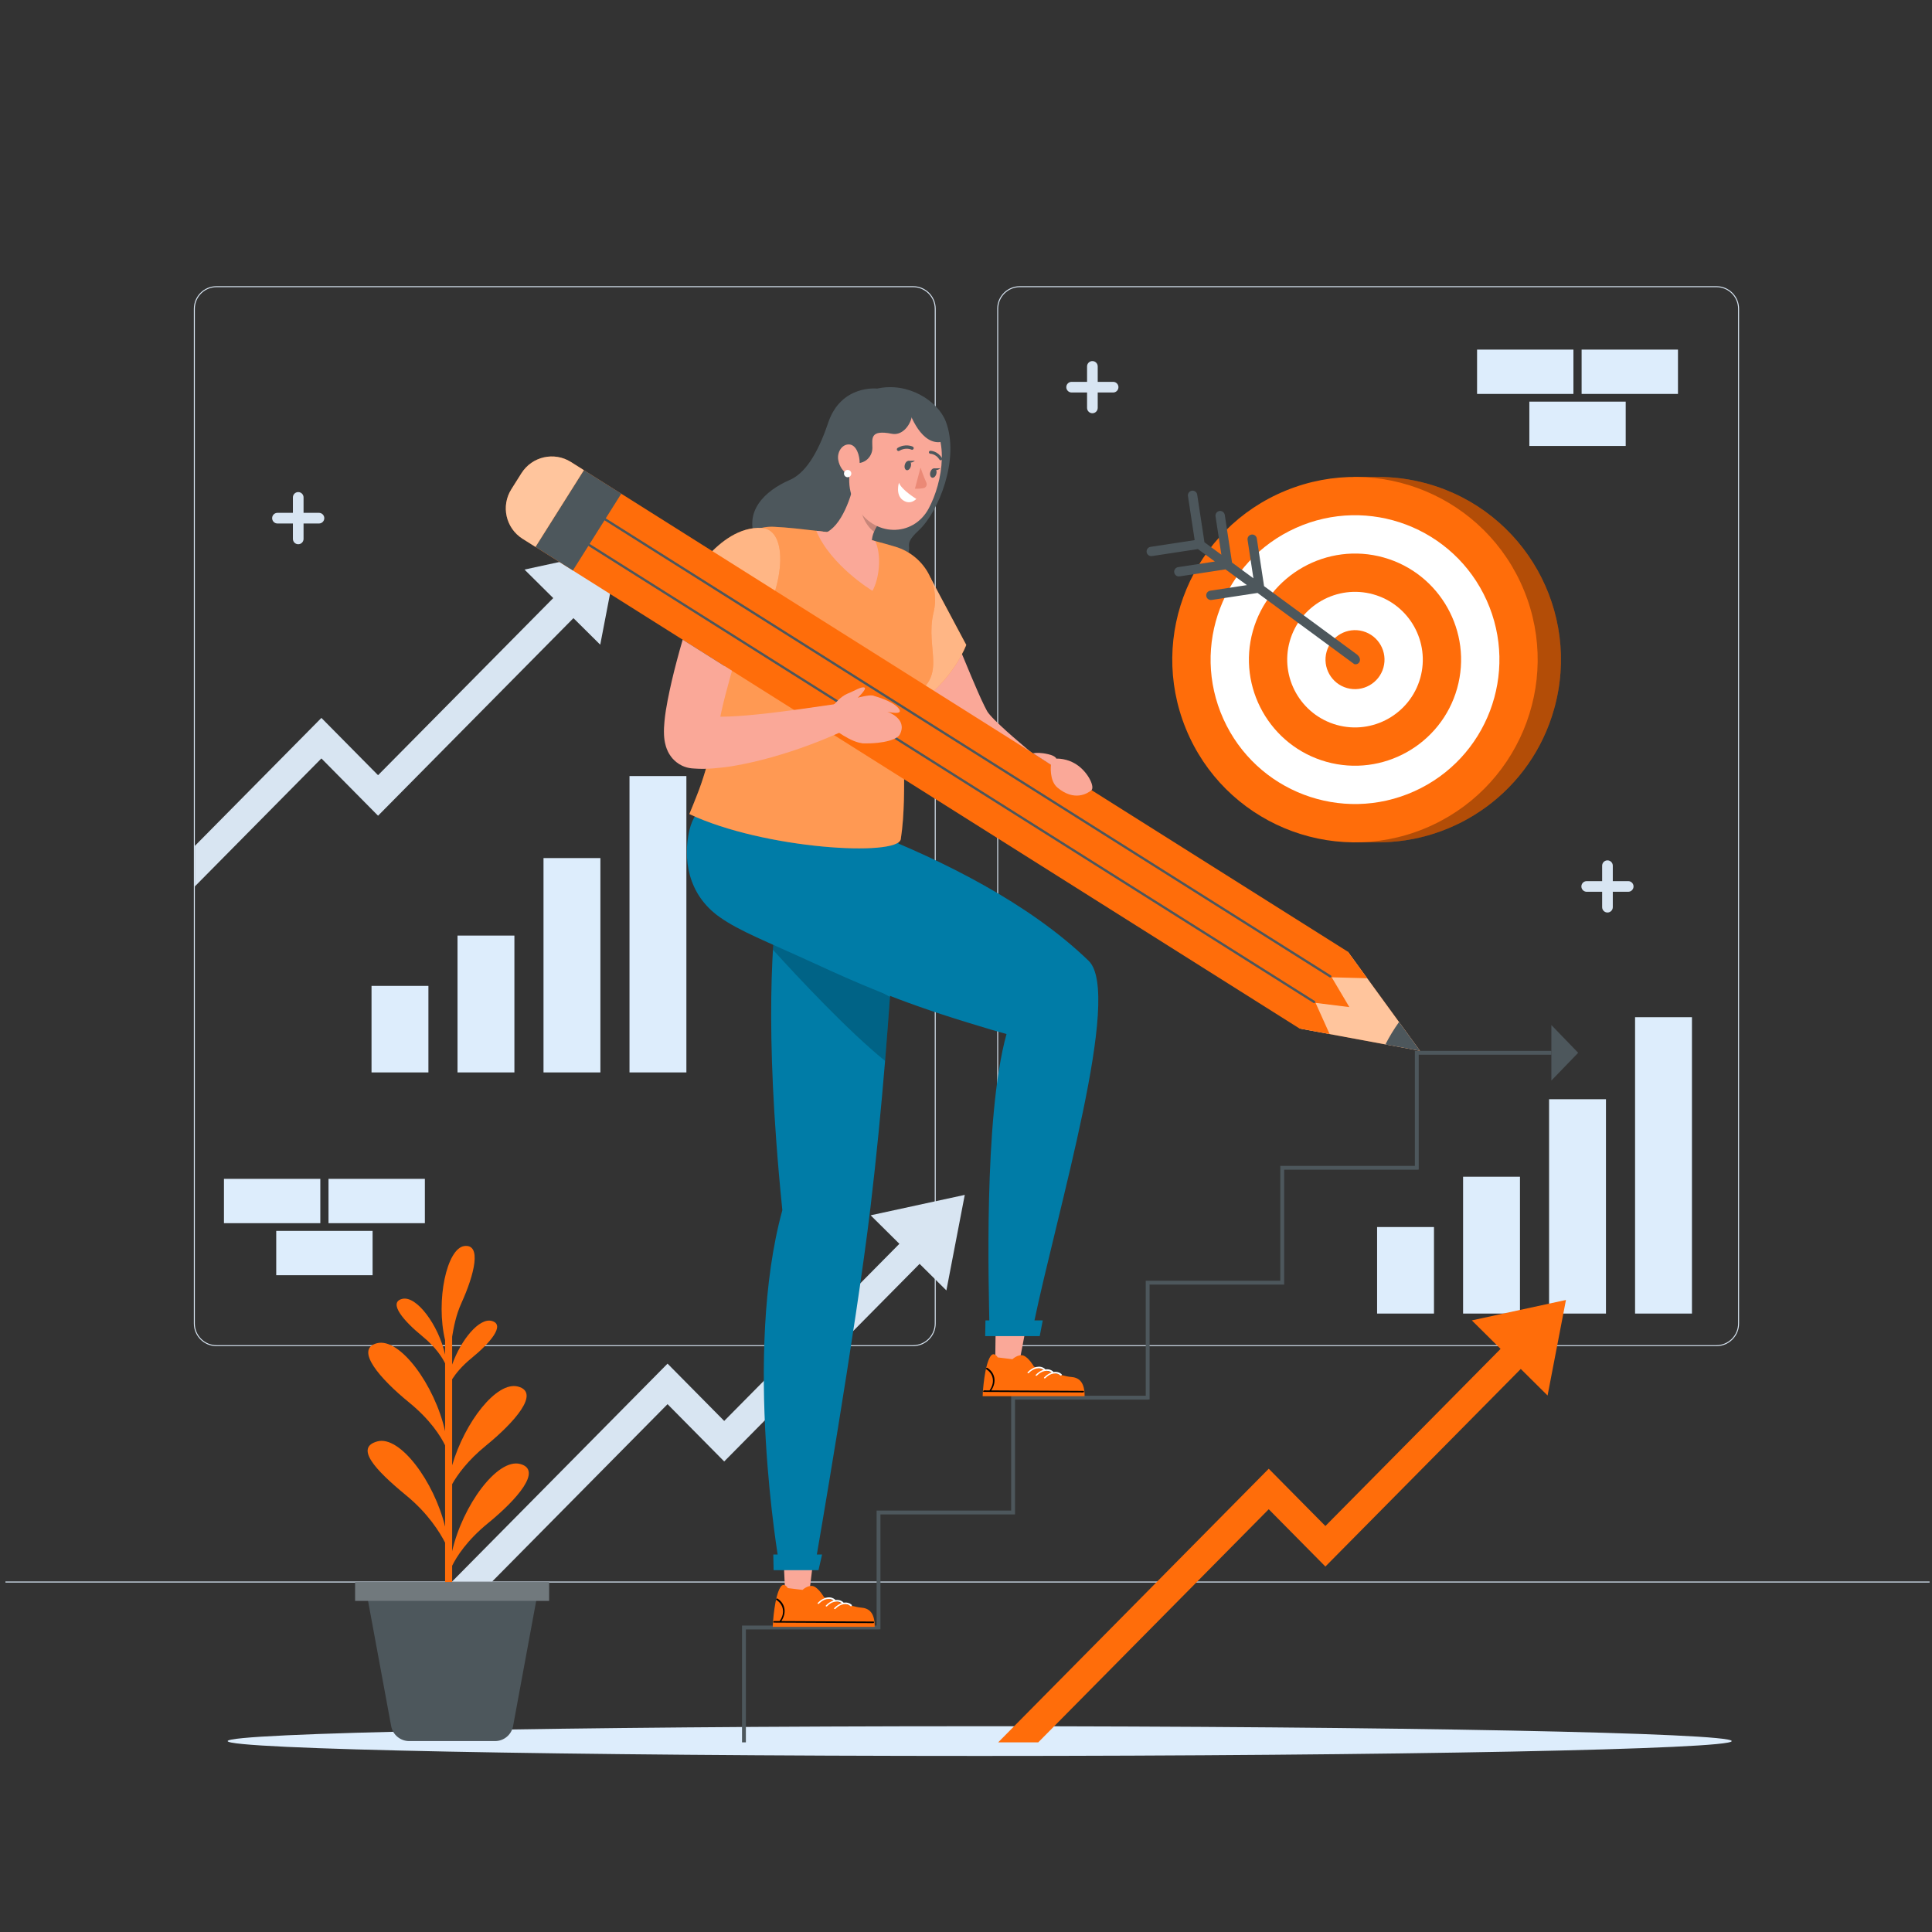 <svg width="401" height="401" viewBox="0 0 401 401" fill="none" xmlns="http://www.w3.org/2000/svg">
<rect x="0" y="0" width="401" height="401" fill="#333333" stroke="none"/>
<g clip-path="url(#clip0_14787_10135)">
<path d="M356.266 279.4H211.67C209.084 279.4 206.98 277.296 206.98 274.71V64.091C206.98 61.506 209.084 59.402 211.67 59.402H356.266C358.852 59.402 360.956 61.505 360.956 64.091V274.71C360.956 277.296 358.852 279.4 356.266 279.4ZM211.67 59.602C209.194 59.602 207.18 61.616 207.18 64.091V274.71C207.18 277.186 209.194 279.199 211.67 279.199H356.266C358.742 279.199 360.756 277.185 360.756 274.71V64.091C360.756 61.616 358.742 59.602 356.266 59.602H211.67Z" fill="#D8E5F2"/>
<path d="M189.524 279.4H44.927C42.342 279.4 40.237 277.296 40.237 274.71V64.091C40.237 61.506 42.341 59.402 44.927 59.402H189.524C192.11 59.402 194.214 61.505 194.214 64.091V274.71C194.214 277.296 192.11 279.4 189.524 279.4ZM44.927 59.602C42.452 59.602 40.438 61.616 40.438 64.091V274.71C40.438 277.186 42.452 279.199 44.927 279.199H189.524C192 279.199 194.014 277.185 194.014 274.71V64.091C194.014 61.616 191.999 59.602 189.524 59.602H44.927Z" fill="#D8E5F2"/>
<path d="M401.13 328.255H1.13V328.455H401.13V328.255Z" fill="#DDEDFC"/>
<path d="M180.706 252.245L185.953 257.446L186.674 258.16L150.313 294.925L138.554 283.034L93.84 328.255H102.155L138.554 291.444L150.313 303.335L190.868 262.325L191.183 262.635L196.43 267.838L200.243 248.007L180.706 252.245Z" fill="#D8E5F2"/>
<path d="M108.862 118.218L114.108 123.42L114.83 124.134L78.468 160.898L66.709 149.007L40.438 175.577V183.986L66.709 157.418L78.468 169.309L119.022 128.298L119.338 128.609L124.584 133.811L128.398 113.98L108.862 118.218Z" fill="#D8E5F2"/>
<path d="M67.309 107.547C67.309 108.161 66.814 108.656 66.207 108.656H63.005V111.851C63.005 112.466 62.51 112.96 61.897 112.96C61.289 112.96 60.794 112.465 60.794 111.851V108.656H57.593C56.979 108.656 56.484 108.161 56.484 107.547C56.484 106.94 56.979 106.445 57.593 106.445H60.794V103.243C60.794 102.63 61.289 102.134 61.897 102.134C62.51 102.134 63.005 102.63 63.005 103.243V106.445H66.207C66.815 106.445 67.309 106.94 67.309 107.547Z" fill="#D8E5F2"/>
<path d="M339.052 183.986C339.052 184.6 338.557 185.095 337.95 185.095H334.748V188.29C334.748 188.905 334.253 189.399 333.639 189.399C333.032 189.399 332.537 188.904 332.537 188.29V185.095H329.335C328.722 185.095 328.226 184.6 328.226 183.986C328.226 183.379 328.722 182.884 329.335 182.884H332.537V179.682C332.537 179.069 333.032 178.574 333.639 178.574C334.253 178.574 334.748 179.069 334.748 179.682V182.884H337.95C338.557 182.884 339.052 183.379 339.052 183.986Z" fill="#D8E5F2"/>
<path d="M232.142 80.357C232.142 80.97 231.647 81.466 231.04 81.466H227.838V84.661C227.838 85.275 227.343 85.77 226.73 85.77C226.122 85.77 225.627 85.274 225.627 84.661V81.466H222.426C221.812 81.466 221.317 80.97 221.317 80.357C221.317 79.75 221.812 79.254 222.426 79.254H225.627V76.053C225.627 75.439 226.122 74.944 226.73 74.944C227.343 74.944 227.838 75.439 227.838 76.053V79.254H231.04C231.647 79.254 232.142 79.75 232.142 80.357Z" fill="#D8E5F2"/>
<path d="M66.484 244.68H46.484V253.88H66.484V244.68Z" fill="#DDEDFC"/>
<path d="M88.184 244.68H68.184V253.88H88.184V244.68Z" fill="#DDEDFC"/>
<path d="M77.334 255.48H57.334V264.68H77.334V255.48Z" fill="#DDEDFC"/>
<path d="M326.575 72.562H306.575V81.762H326.575V72.562Z" fill="#DDEDFC"/>
<path d="M348.275 72.562H328.275V81.762H348.275V72.562Z" fill="#DDEDFC"/>
<path d="M337.426 83.362H317.426V92.562H337.426V83.362Z" fill="#DDEDFC"/>
<path d="M88.92 204.629H77.113V222.589H88.92V204.629Z" fill="#DDEDFC"/>
<path d="M106.768 194.186H94.961V222.588H106.768V194.186Z" fill="#DDEDFC"/>
<path d="M124.616 178.099H112.809V222.589H124.616V178.099Z" fill="#DDEDFC"/>
<path d="M142.464 161.076H130.657V222.588H142.464V161.076Z" fill="#DDEDFC"/>
<path d="M297.633 254.68H285.826V272.64H297.633V254.68Z" fill="#DDEDFC"/>
<path d="M315.481 244.238H303.674V272.64H315.481V244.238Z" fill="#DDEDFC"/>
<path d="M333.329 228.15H321.522V272.64H333.329V228.15Z" fill="#DDEDFC"/>
<path d="M351.177 211.128H339.37V272.64H351.177V211.128Z" fill="#DDEDFC"/>
<path d="M359.434 361.374C359.434 363.078 289.549 364.458 203.342 364.458C117.134 364.458 47.25 363.077 47.25 361.374C47.25 359.671 117.134 358.29 203.342 358.29C289.549 358.29 359.434 359.671 359.434 361.374Z" fill="#DDEDFC"/>
<path d="M305.487 274.055L310.734 279.257L311.455 279.97L275.094 316.735L263.334 304.845L207.18 361.637H215.495L263.334 313.254L275.094 325.146L315.649 284.135L315.964 284.446L321.21 289.648L325.024 269.818L305.487 274.055Z" fill="#FF6D0A"/>
<path d="M106.494 358.254L111.766 329.7H75.914L81.186 358.254C81.519 360.062 83.096 361.374 84.934 361.374H102.745C104.584 361.374 106.161 360.062 106.494 358.254Z" fill="#4D575C"/>
<path d="M107.966 303.859C103.246 302.616 96.035 312.413 93.845 321.964V308.048C94.946 306.095 97.045 303.158 100.856 300.054C106.782 295.227 112.238 289.033 107.51 287.788C103.078 286.621 96.451 295.185 93.845 304.14V286.268C94.608 285.082 95.859 283.527 97.859 281.898C101.594 278.856 105.033 274.952 102.053 274.167C99.466 273.486 95.694 278.064 93.845 283.226V277.434C94.15 275.642 94.582 273.084 95.768 270.467C98.515 264.405 99.999 258.159 96.377 258.624C92.751 259.089 90.401 269.886 92.383 278.174V281.155C91.044 275.09 86.45 268.807 83.45 269.598C80.47 270.382 83.909 274.286 87.644 277.329C90.487 279.645 91.818 281.812 92.383 282.978V297.056C90.235 287.457 82.973 277.549 78.228 278.798C73.5 280.044 78.955 286.238 84.882 291.065C89.36 294.712 91.475 298.13 92.383 299.99V316.872C90.088 307.448 83.01 297.938 78.356 299.164C73.628 300.41 77.682 304.936 84.343 310.411C88.87 314.133 91.294 318.059 92.383 320.194V329.701H93.845V324.982C94.771 323.109 96.889 319.73 101.313 316.126C107.239 311.299 112.695 305.105 107.966 303.859Z" fill="#FF6D0A"/>
<path d="M113.973 328.355H73.706V332.275H113.973V328.355Z" fill="#4D575C"/>
<path opacity="0.2" d="M113.973 328.355H73.706V332.275H113.973V328.355Z" fill="white"/>
<path d="M322.569 147.147C317.832 164.04 302.37 175.035 285.626 174.83V174.838H280.938V174.484C279.235 174.254 277.533 173.9 275.83 173.423C255.665 167.765 243.904 146.842 249.554 126.677C253.765 111.676 266.422 101.322 280.938 99.339V98.986H285.626V98.994C289.146 98.953 292.74 99.405 296.301 100.408C316.466 106.059 328.227 126.99 322.569 147.147Z" fill="#FF6D0A"/>
<path opacity="0.3" d="M322.569 147.147C317.832 164.04 302.37 175.035 285.626 174.83V174.838H280.938V174.484C279.235 174.254 277.533 173.9 275.83 173.423C255.665 167.765 243.904 146.842 249.554 126.677C253.765 111.676 266.422 101.322 280.938 99.339V98.986H285.626V98.994C289.146 98.953 292.74 99.405 296.301 100.408C316.466 106.059 328.227 126.99 322.569 147.147Z" fill="black"/>
<path d="M295.573 172.013C314.957 164.094 324.251 141.96 316.332 122.576C308.412 103.192 286.278 93.898 266.894 101.817C247.51 109.737 238.216 131.871 246.136 151.255C254.055 170.639 276.189 179.933 295.573 172.013Z" fill="#FF6D0A"/>
<path d="M293.535 164.242C308.629 157.453 315.362 139.713 308.573 124.619C301.784 109.525 284.044 102.792 268.95 109.582C253.855 116.371 247.122 134.11 253.911 149.204C260.7 164.298 278.44 171.031 293.535 164.242Z" fill="white"/>
<path d="M275.296 158.115C286.986 161.394 299.165 154.549 302.443 142.858C305.722 131.167 298.878 118.99 287.186 115.711C275.496 112.433 263.318 119.278 260.039 130.968C256.761 142.659 263.605 154.838 275.296 158.115Z" fill="#FF6D0A"/>
<path d="M277.442 150.462C284.913 152.558 292.695 148.183 294.79 140.712C296.886 133.241 292.511 125.458 285.04 123.363C277.569 121.268 269.786 125.642 267.691 133.114C265.597 140.586 269.97 148.368 277.442 150.462Z" fill="white"/>
<path d="M279.587 142.81C282.838 143.722 286.226 141.818 287.138 138.567C288.05 135.315 286.146 131.929 282.894 131.017C279.643 130.105 276.256 132.009 275.344 135.26C274.433 138.511 276.336 141.898 279.587 142.81Z" fill="#FF6D0A"/>
<path d="M238.808 113.501L247.962 112.107L246.568 102.954C246.487 102.424 246.851 101.929 247.381 101.848C247.911 101.767 248.406 102.131 248.486 102.662L249.992 112.552L253.506 115.139L252.293 107.167C252.212 106.637 252.576 106.142 253.106 106.061C253.636 105.98 254.13 106.344 254.211 106.875L255.717 116.765L260.156 120.031L258.942 112.059C258.862 111.53 259.226 111.035 259.756 110.954C260.286 110.873 260.781 111.237 260.862 111.767L262.367 121.658L281.66 135.855C282.87 136.853 282.073 138.116 281.085 137.839L261.015 123.072L251.474 124.524C250.945 124.605 250.45 124.241 250.369 123.711C250.288 123.181 250.652 122.686 251.182 122.605L258.805 121.445L254.366 118.179L244.825 119.631C244.294 119.711 243.8 119.347 243.719 118.817C243.638 118.287 244.002 117.792 244.533 117.711L252.155 116.551L248.64 113.965L239.099 115.417C238.57 115.498 238.074 115.134 237.994 114.603C237.914 114.076 238.278 113.581 238.808 113.501Z" fill="#4D575C"/>
<path d="M154.812 361.637H154.012V337.401H181.942V313.53H209.874V289.694H237.805V265.823H265.736V241.986H293.667V218.116H321.998V218.916H294.467V242.753L294.067 242.786H266.536V266.623H238.605V290.46L238.205 290.494H210.674V314.33H182.742V338.166L182.342 338.201H154.812V361.637Z" fill="#4D575C"/>
<path d="M327.563 218.516L321.998 224.278V212.754L327.563 218.516Z" fill="#4D575C"/>
<path d="M193.262 120.56C195.183 124.913 197.014 129.357 198.832 133.756L201.567 140.325C202.488 142.466 203.406 144.693 204.338 146.558C204.901 147.61 204.803 147.619 205.506 148.433C206.119 149.137 206.917 149.914 207.735 150.671C209.372 152.218 211.167 153.736 212.966 155.265L223.992 164.416L221.022 169.099C216.588 166.959 212.296 164.669 208.076 162.098C205.958 160.822 203.879 159.471 201.775 157.979C200.728 157.212 199.688 156.426 198.585 155.44C198.038 154.95 197.45 154.382 196.807 153.602L196.365 153.01L196.02 152.503C195.786 152.157 195.626 151.882 195.426 151.566C194.706 150.379 194.099 149.275 193.5 148.163C192.905 147.055 192.327 145.956 191.782 144.85C190.685 142.643 189.615 140.446 188.606 138.228C186.567 133.797 184.648 129.363 182.898 124.806L193.262 120.56Z" fill="#FAA898"/>
<path d="M193.088 119.858L200.552 133.859C200.552 133.859 198.06 140.63 191.201 145.555L185.872 139.399L193.088 119.858Z" fill="#FF6D0A"/>
<g opacity="0.5">
<path d="M193.088 119.858L200.552 133.859C200.552 133.859 198.06 140.63 191.201 145.555L185.872 139.399L193.088 119.858Z" fill="white"/>
</g>
<path d="M182.066 80.653C182.066 80.653 174.575 79.774 171.894 87.744C169.639 94.447 166.986 98.302 163.904 99.627C158.855 101.797 154.022 106.213 157.102 112.485C161.976 122.41 182.687 121.411 186.754 117.165C190.82 112.917 186.518 113.939 190.675 110.097C194.831 106.257 199.24 95.248 196.318 87.515C194.709 83.257 188.522 79.214 182.066 80.653Z" fill="#4D575C"/>
<path d="M191.143 103.169C190.874 104.29 189.748 104.98 188.627 104.711C187.506 104.442 186.817 103.316 187.086 102.195C187.354 101.074 188.481 100.385 189.602 100.653C190.722 100.923 191.412 102.049 191.143 103.169Z" fill="white"/>
<path d="M162.565 321.942L162.986 331.153H167.905L169.032 321.942H162.565Z" fill="#FAA898"/>
<path d="M181.55 337.667C181.578 334.666 180.328 333.77 178.687 333.668C176.98 333.561 171.048 331.537 171.048 331.537C171.048 331.537 169.954 329.632 168.864 329.245C167.774 328.857 166.57 329.991 166.57 329.991L163.519 329.62C163.519 329.62 162.728 328.249 161.974 329.45C160.804 331.31 160.418 336.46 160.391 337.667H181.55Z" fill="#FF6D0A"/>
<path d="M181.226 336.883C179.946 336.877 178.671 336.872 177.391 336.865C171.799 336.839 166.21 336.806 160.618 336.779C160.404 336.78 160.479 336.457 160.691 336.462C161.067 336.466 161.45 336.465 161.827 336.469C161.83 336.457 161.841 336.438 161.85 336.426C163.058 334.697 162.538 332.941 161.134 332.065C160.968 331.968 161.203 331.687 161.362 331.789C162.881 332.737 163.397 334.616 162.167 336.467C162.957 336.475 163.742 336.477 164.533 336.479C170.118 336.505 175.708 336.538 181.3 336.565C181.514 336.565 181.438 336.888 181.226 336.883Z" fill="black"/>
<path d="M169.994 332.835C170.966 331.825 172.268 331.538 173.123 332.3C173.261 332.423 173.489 332.145 173.352 332.024C172.371 331.149 170.851 331.529 169.751 332.673C169.591 332.841 169.834 333.001 169.994 332.835Z" fill="white"/>
<path d="M171.676 333.372C172.648 332.363 173.951 332.076 174.805 332.837C174.943 332.961 175.171 332.683 175.035 332.561C174.054 331.687 172.534 332.067 171.434 333.211C171.272 333.379 171.516 333.538 171.676 333.372Z" fill="white"/>
<path d="M173.417 333.909C174.388 332.899 175.691 332.613 176.546 333.374C176.684 333.497 176.912 333.22 176.775 333.098C175.794 332.224 174.274 332.604 173.174 333.748C173.013 333.916 173.257 334.076 173.417 333.909Z" fill="white"/>
<path d="M186.631 169.701C186.631 169.701 186.223 185.174 184.718 206.913C184.419 211.124 184.083 215.578 183.706 220.197C182.914 229.789 181.918 240.117 180.679 250.562C177.675 275.837 169.291 324.114 169.291 324.114L161.669 324.279C161.669 324.279 154.156 281.084 162.382 251.181C161.857 246.013 161.434 241.167 161.104 236.61C159.951 220.933 159.865 208.762 160.312 199.344C160.351 198.591 160.391 197.854 160.43 197.133C160.5 195.933 160.587 194.772 160.673 193.666C160.814 191.847 160.986 190.153 161.167 188.577C162.885 173.865 165.966 169.622 165.966 169.622L186.631 169.701Z" fill="#007CA7"/>
<g opacity="0.2">
<path d="M184.718 206.913C184.419 211.124 184.082 215.578 183.706 220.197C176.02 213.986 165.622 202.842 160.43 197.133C160.5 195.933 160.586 194.773 160.673 193.667L184.718 206.913Z" fill="black"/>
</g>
<path d="M205.358 275.125L214.537 274.863C219.444 251.245 233.043 206.272 225.958 199.424C201.092 175.386 154.089 164.059 154.089 164.059C148.415 165.181 144.326 166.943 143.075 172.391C141.785 178.015 142.581 185.571 149.4 190.369C153.57 193.302 158.783 195.249 169.249 200.056C177.474 203.832 186.186 207.758 200.865 212.245C205.13 213.549 206.556 213.975 208.91 214.621C204.059 232.057 205.269 268.365 205.358 275.125Z" fill="#007CA7"/>
<path d="M206.672 274.546L206.553 283.274H211.471L213.139 274.546H206.672Z" fill="#FAA898"/>
<path d="M215.802 277.316L216.43 274.058H204.537L204.484 277.316H215.802Z" fill="#007CA7"/>
<path d="M225.117 289.789C225.145 286.788 223.896 285.892 222.254 285.789C220.547 285.683 214.615 283.659 214.615 283.659C214.615 283.659 213.522 281.753 212.431 281.366C211.341 280.979 210.138 282.113 210.138 282.113L207.086 281.741C207.086 281.741 206.294 280.371 205.54 281.572C204.37 283.432 203.984 288.581 203.958 289.789H225.117Z" fill="#FF6D0A"/>
<path d="M224.793 289.005C223.513 288.999 222.238 288.993 220.958 288.987C215.366 288.961 209.776 288.928 204.185 288.901C203.971 288.901 204.046 288.579 204.259 288.584C204.635 288.588 205.018 288.586 205.395 288.59C205.398 288.578 205.409 288.56 205.418 288.548C206.626 286.819 206.106 285.062 204.702 284.186C204.536 284.089 204.771 283.809 204.93 283.911C206.449 284.859 206.965 286.737 205.735 288.589C206.525 288.597 207.31 288.599 208.101 288.601C213.686 288.628 219.276 288.661 224.868 288.688C225.08 288.686 225.005 289.009 224.793 289.005Z" fill="black"/>
<path d="M213.561 284.957C214.533 283.947 215.835 283.66 216.69 284.422C216.828 284.545 217.056 284.268 216.919 284.146C215.938 283.272 214.419 283.652 213.319 284.796C213.158 284.963 213.401 285.123 213.561 284.957Z" fill="white"/>
<path d="M215.242 285.494C216.214 284.484 217.517 284.197 218.371 284.959C218.51 285.082 218.738 284.805 218.601 284.683C217.62 283.809 216.1 284.189 215 285.333C214.839 285.501 215.082 285.661 215.242 285.494Z" fill="white"/>
<path d="M216.984 286.032C217.955 285.021 219.258 284.735 220.113 285.497C220.251 285.62 220.479 285.342 220.342 285.221C219.362 284.346 217.842 284.726 216.742 285.87C216.58 286.038 216.823 286.198 216.984 286.032Z" fill="white"/>
<path d="M169.884 325.901L170.626 322.649H160.5L160.571 325.901H169.884Z" fill="#007CA7"/>
<path d="M143.077 168.964C158.63 176.278 186.402 177.859 186.966 174.165C188.554 163.753 186.601 151.592 188.638 144.929C197.189 140.528 191.88 134.971 193.76 127.14C195.202 121.166 191.693 115.227 185.796 113.464C184.434 113.062 183.022 112.654 181.626 112.299C181.338 112.221 181.057 112.153 180.776 112.086C177.042 111.16 173.435 110.63 169.415 110.168C168.018 109.998 166.566 109.848 165.048 109.681C163.537 109.523 162.054 109.411 160.641 109.341C155.383 109.068 150.898 113.345 151.041 118.537C151.236 126.197 150.914 133.372 150.218 139.841C150.064 141.303 149.901 142.712 149.707 144.093C148.97 149.492 147.975 154.327 146.838 158.46C146.816 158.55 146.786 158.639 146.764 158.721C146.237 160.603 145.682 162.329 145.1 163.898C144.922 164.393 144.739 164.861 144.549 165.32C144.161 166.296 143.498 168 143.077 168.964Z" fill="#FF6D0A"/>
<g opacity="0.3">
<path d="M143.077 168.964C158.63 176.278 186.402 177.859 186.966 174.165C188.554 163.753 186.601 151.592 188.638 144.929C197.189 140.528 191.88 134.971 193.76 127.14C195.202 121.166 191.693 115.227 185.796 113.464C184.434 113.062 183.022 112.654 181.626 112.299C181.338 112.221 181.057 112.153 180.776 112.086C177.042 111.16 173.435 110.63 169.415 110.168C168.018 109.998 166.566 109.848 165.048 109.681C163.537 109.523 162.054 109.411 160.641 109.341C155.383 109.068 150.898 113.345 151.041 118.537C151.236 126.197 150.914 133.372 150.218 139.841C150.064 141.303 149.901 142.712 149.707 144.093C148.97 149.492 147.975 154.327 146.838 158.46C146.816 158.55 146.786 158.639 146.764 158.721C146.237 160.603 145.682 162.329 145.1 163.898C144.922 164.393 144.739 164.861 144.549 165.32C144.161 166.296 143.498 168 143.077 168.964Z" fill="white"/>
</g>
<path d="M142.358 121.675C142.358 121.675 149.05 109.1 158.07 109.575C163.831 109.879 163.03 122.231 156.618 131.516C150.653 129.126 146.194 126.261 142.358 121.675Z" fill="#FF6D0A"/>
<g opacity="0.5">
<path d="M142.358 121.675C142.358 121.675 149.05 109.1 158.07 109.575C163.831 109.879 163.03 122.231 156.618 131.516C150.653 129.126 146.194 126.261 142.358 121.675Z" fill="white"/>
</g>
<path d="M169.416 110.168C172.466 117.448 181.09 122.631 181.09 122.631C182.69 119.729 182.897 114.789 181.646 112.308C181.356 112.23 181.074 112.161 180.792 112.093C177.044 111.161 173.435 110.629 169.416 110.168Z" fill="#FAA898"/>
<path d="M181.504 114.347C181.525 114.453 181.555 114.561 181.61 114.675C182.676 116.914 181.013 118.64 178.764 118.201C178.546 118.159 178.333 118.102 178.125 118.034C177.33 117.772 176.626 117.262 176.135 116.583C176.133 116.58 176.131 116.577 176.129 116.574C173.768 113.294 171.115 110.705 171.115 110.705C174.746 109.291 176.778 102.953 177.586 98.936L182.062 106.316L182.874 107.907C182.293 108.697 181.758 109.526 181.412 110.37C180.857 111.677 180.733 113.027 181.504 114.347Z" fill="#FAA898"/>
<g opacity="0.2">
<path d="M181.411 110.37C181.758 109.526 182.292 108.697 182.874 107.907L182.062 106.316L178.72 105.988C178.72 105.988 179.269 108.784 181.411 110.37Z" fill="black"/>
</g>
<path d="M177.492 91.593C176.154 98.191 175.45 100.955 177.779 105.144C181.282 111.444 189.526 111.593 192.771 105.517C195.691 100.047 197.388 90.177 191.843 85.935C186.38 81.754 178.83 84.996 177.492 91.593Z" fill="#FAA898"/>
<path d="M188.264 84.153C188.264 84.153 190.2 91.032 194.11 91.723C198.02 92.412 195.404 86.948 191.765 84.252C190.186 83.083 188.264 84.153 188.264 84.153Z" fill="#4D575C"/>
<path d="M186.406 93.6C186.494 93.624 186.593 93.613 186.676 93.563C187.981 92.773 189.145 93.312 189.158 93.318C189.33 93.399 189.538 93.33 189.618 93.159C189.697 92.988 189.62 92.783 189.446 92.699C189.386 92.67 187.924 91.993 186.306 92.973C186.145 93.072 186.097 93.282 186.198 93.445C186.248 93.525 186.322 93.577 186.406 93.6Z" fill="#4D575C"/>
<path d="M195.188 95.529C195.263 95.545 195.344 95.533 195.415 95.489C195.56 95.399 195.604 95.208 195.514 95.062C194.608 93.608 193.178 93.561 193.118 93.56C192.946 93.556 192.805 93.692 192.802 93.864C192.798 94.034 192.934 94.176 193.104 94.18C193.16 94.181 194.269 94.233 194.989 95.39C195.035 95.465 195.109 95.513 195.188 95.529Z" fill="#4D575C"/>
<path d="M175.511 90.489C175.511 90.489 173.029 94.682 176.149 95.825C179.269 96.967 181.091 94.836 181.072 92.957C181.053 91.079 180.483 89.115 185.108 90.032C189.18 90.839 191.704 82.379 186.287 82.513C182.926 82.595 176.746 84.647 175.511 90.489Z" fill="#4D575C"/>
<path d="M190.192 103.551C190.192 103.551 187.125 101.69 186.583 100.191C186.583 100.191 185.8 102.661 187.387 103.798C188.974 104.936 190.192 103.551 190.192 103.551Z" fill="white"/>
<path d="M187.797 96.459C187.656 96.988 187.822 97.491 188.168 97.583C188.514 97.675 188.908 97.321 189.049 96.792C189.19 96.263 189.024 95.76 188.678 95.668C188.332 95.577 187.938 95.93 187.797 96.459Z" fill="#4D575C"/>
<path d="M193.09 98.021C192.949 98.55 193.115 99.053 193.46 99.145C193.806 99.237 194.2 98.883 194.341 98.354C194.482 97.825 194.316 97.322 193.97 97.23C193.624 97.139 193.23 97.493 193.09 98.021Z" fill="#4D575C"/>
<path d="M193.81 97.22L195.177 97.192C195.177 97.192 194.261 98.01 193.81 97.22Z" fill="#4D575C"/>
<path d="M191.066 97.042C191.066 97.042 191.605 98.686 192.27 100.165C192.486 100.646 192.212 101.211 191.694 101.313C190.803 101.489 189.902 101.435 189.902 101.435L191.066 97.042Z" fill="#EB8976"/>
<path d="M173.986 95.476C174.236 96.873 175.045 97.924 175.933 98.448C177.269 99.236 178.407 97.844 178.43 96.129C178.45 94.586 177.779 92.317 176.249 92.246C174.742 92.176 173.7 93.878 173.986 95.476Z" fill="#FAA898"/>
<path d="M176.697 98.293C176.697 98.713 176.356 99.054 175.936 99.054C175.516 99.054 175.175 98.713 175.175 98.293C175.175 97.873 175.516 97.533 175.936 97.533C176.357 97.533 176.697 97.873 176.697 98.293Z" fill="white"/>
<path d="M188.517 95.657L189.884 95.629C189.884 95.629 188.968 96.448 188.517 95.657Z" fill="#4D575C"/>
<path d="M269.713 213.469L294.722 218.1L279.758 197.534L269.713 213.469Z" fill="#FF6D0A"/>
<g opacity="0.6">
<path d="M279.755 197.533L290.377 212.13L294.722 218.1L287.55 216.777L269.711 213.468L279.755 197.533Z" fill="white"/>
</g>
<path d="M290.378 212.13L294.722 218.1L287.551 216.778C288.34 215.218 289.325 213.602 290.378 212.13Z" fill="#4D575C"/>
<path d="M121.19 97.584L279.755 197.533L283.763 203.042L276.407 202.845L280.067 209.03L273.059 208.157L275.974 214.63L269.711 213.468L111.145 113.519L121.19 97.584Z" fill="#FF6D0A"/>
<path d="M121.186 97.574L111.142 113.51L118.907 118.404L128.951 102.468L121.186 97.574Z" fill="#4D575C"/>
<path d="M121.188 97.583L111.144 113.518L108.462 111.827C104.979 109.632 103.936 105.03 106.131 101.548L108.227 98.222C110.422 94.74 115.024 93.697 118.506 95.892L121.188 97.583Z" fill="#FF6D0A"/>
<g opacity="0.6">
<path d="M121.188 97.583L111.144 113.518L108.462 111.827C104.979 109.632 103.936 105.03 106.131 101.548L108.227 98.222C110.422 94.74 115.024 93.697 118.506 95.892L121.188 97.583Z" fill="white"/>
</g>
<path d="M272.958 208.093C272.887 208.206 272.738 208.239 272.626 208.168L122.128 113.304C122.015 113.233 121.982 113.083 122.053 112.971C122.124 112.858 122.273 112.825 122.386 112.896L272.884 207.76C272.995 207.831 273.03 207.981 272.958 208.093Z" fill="#4D575C"/>
<path d="M276.306 202.782C276.235 202.894 276.086 202.928 275.974 202.857L125.475 107.993C125.362 107.922 125.329 107.772 125.4 107.66C125.471 107.547 125.62 107.514 125.733 107.585L276.23 202.449C276.344 202.519 276.378 202.669 276.306 202.782Z" fill="#4D575C"/>
<path d="M175.429 151.516C174.641 151.894 173.87 152.238 173.098 152.566C172.654 152.763 172.211 152.944 171.76 153.133C170.537 153.642 169.306 154.142 168.058 154.594C165.58 155.521 163.052 156.35 160.466 157.089C157.881 157.827 155.246 158.451 152.489 158.935C151.11 159.182 149.698 159.346 148.221 159.469C146.891 159.575 145.521 159.633 144.018 159.51C143.846 159.502 143.674 159.485 143.502 159.469C142.886 159.403 142.222 159.23 141.59 158.935C140.711 158.525 140.046 157.942 139.57 157.409C138.676 156.334 138.422 155.53 138.224 154.954C137.887 153.806 137.871 153.182 137.822 152.574C137.773 151.426 137.838 150.588 137.912 149.776C138.06 148.167 138.306 146.756 138.569 145.369C139.11 142.594 139.734 139.96 140.424 137.35C140.826 135.815 141.253 134.289 141.696 132.77L151.93 139.222C151.815 139.607 151.709 139.993 151.602 140.379C150.93 142.834 150.256 145.287 149.739 147.659C149.657 148.029 149.583 148.398 149.51 148.759C150.117 148.759 150.741 148.734 151.365 148.718C153.745 148.628 156.199 148.39 158.678 148.127C160.713 147.898 162.773 147.634 164.833 147.356C165.276 147.298 165.727 147.233 166.17 147.175L173.722 146.092L175.429 151.516Z" fill="#FAA898"/>
<path d="M173.102 146.178C173.102 146.178 179.665 144.111 181.064 144.352C182.629 144.622 182.175 152.838 180.2 154.025C178.225 155.212 173.479 151.608 173.479 151.608L173.102 146.178Z" fill="#FAA898"/>
<path d="M173.107 146.254C173.107 146.254 174.474 144.528 175.937 143.958C177.401 143.387 178.732 142.462 179.416 142.702C180.1 142.943 177.684 145.17 177.684 145.17L173.107 146.254Z" fill="#FAA898"/>
<path d="M181.064 144.352C181.064 144.352 185.139 145.362 186.479 146.988C187.819 148.614 184.164 147.724 184.164 147.724C184.164 147.724 188.427 149.12 186.792 152.392C185.99 153.996 181.151 154.465 178.906 154.248C178.906 154.248 178.749 147.401 181.064 144.352Z" fill="#FAA898"/>
<path d="M219.244 157.463C219.244 157.463 219.134 156.908 217.596 156.549C216.057 156.19 215.066 156.23 214.41 156.342L218.13 158.738C218.13 158.738 217.727 162.012 219.481 163.474C223.02 166.423 225.75 164.667 226.509 164.038C227.268 163.409 226.002 160.559 223.778 158.918C221.554 157.277 219.244 157.463 219.244 157.463Z" fill="#FAA898"/>
</g>
<defs>
<clipPath id="clip0_14787_10135">
<rect width="400" height="400" fill="white" transform="translate(0.5 0.084)"/>
</clipPath>
</defs>
</svg>

